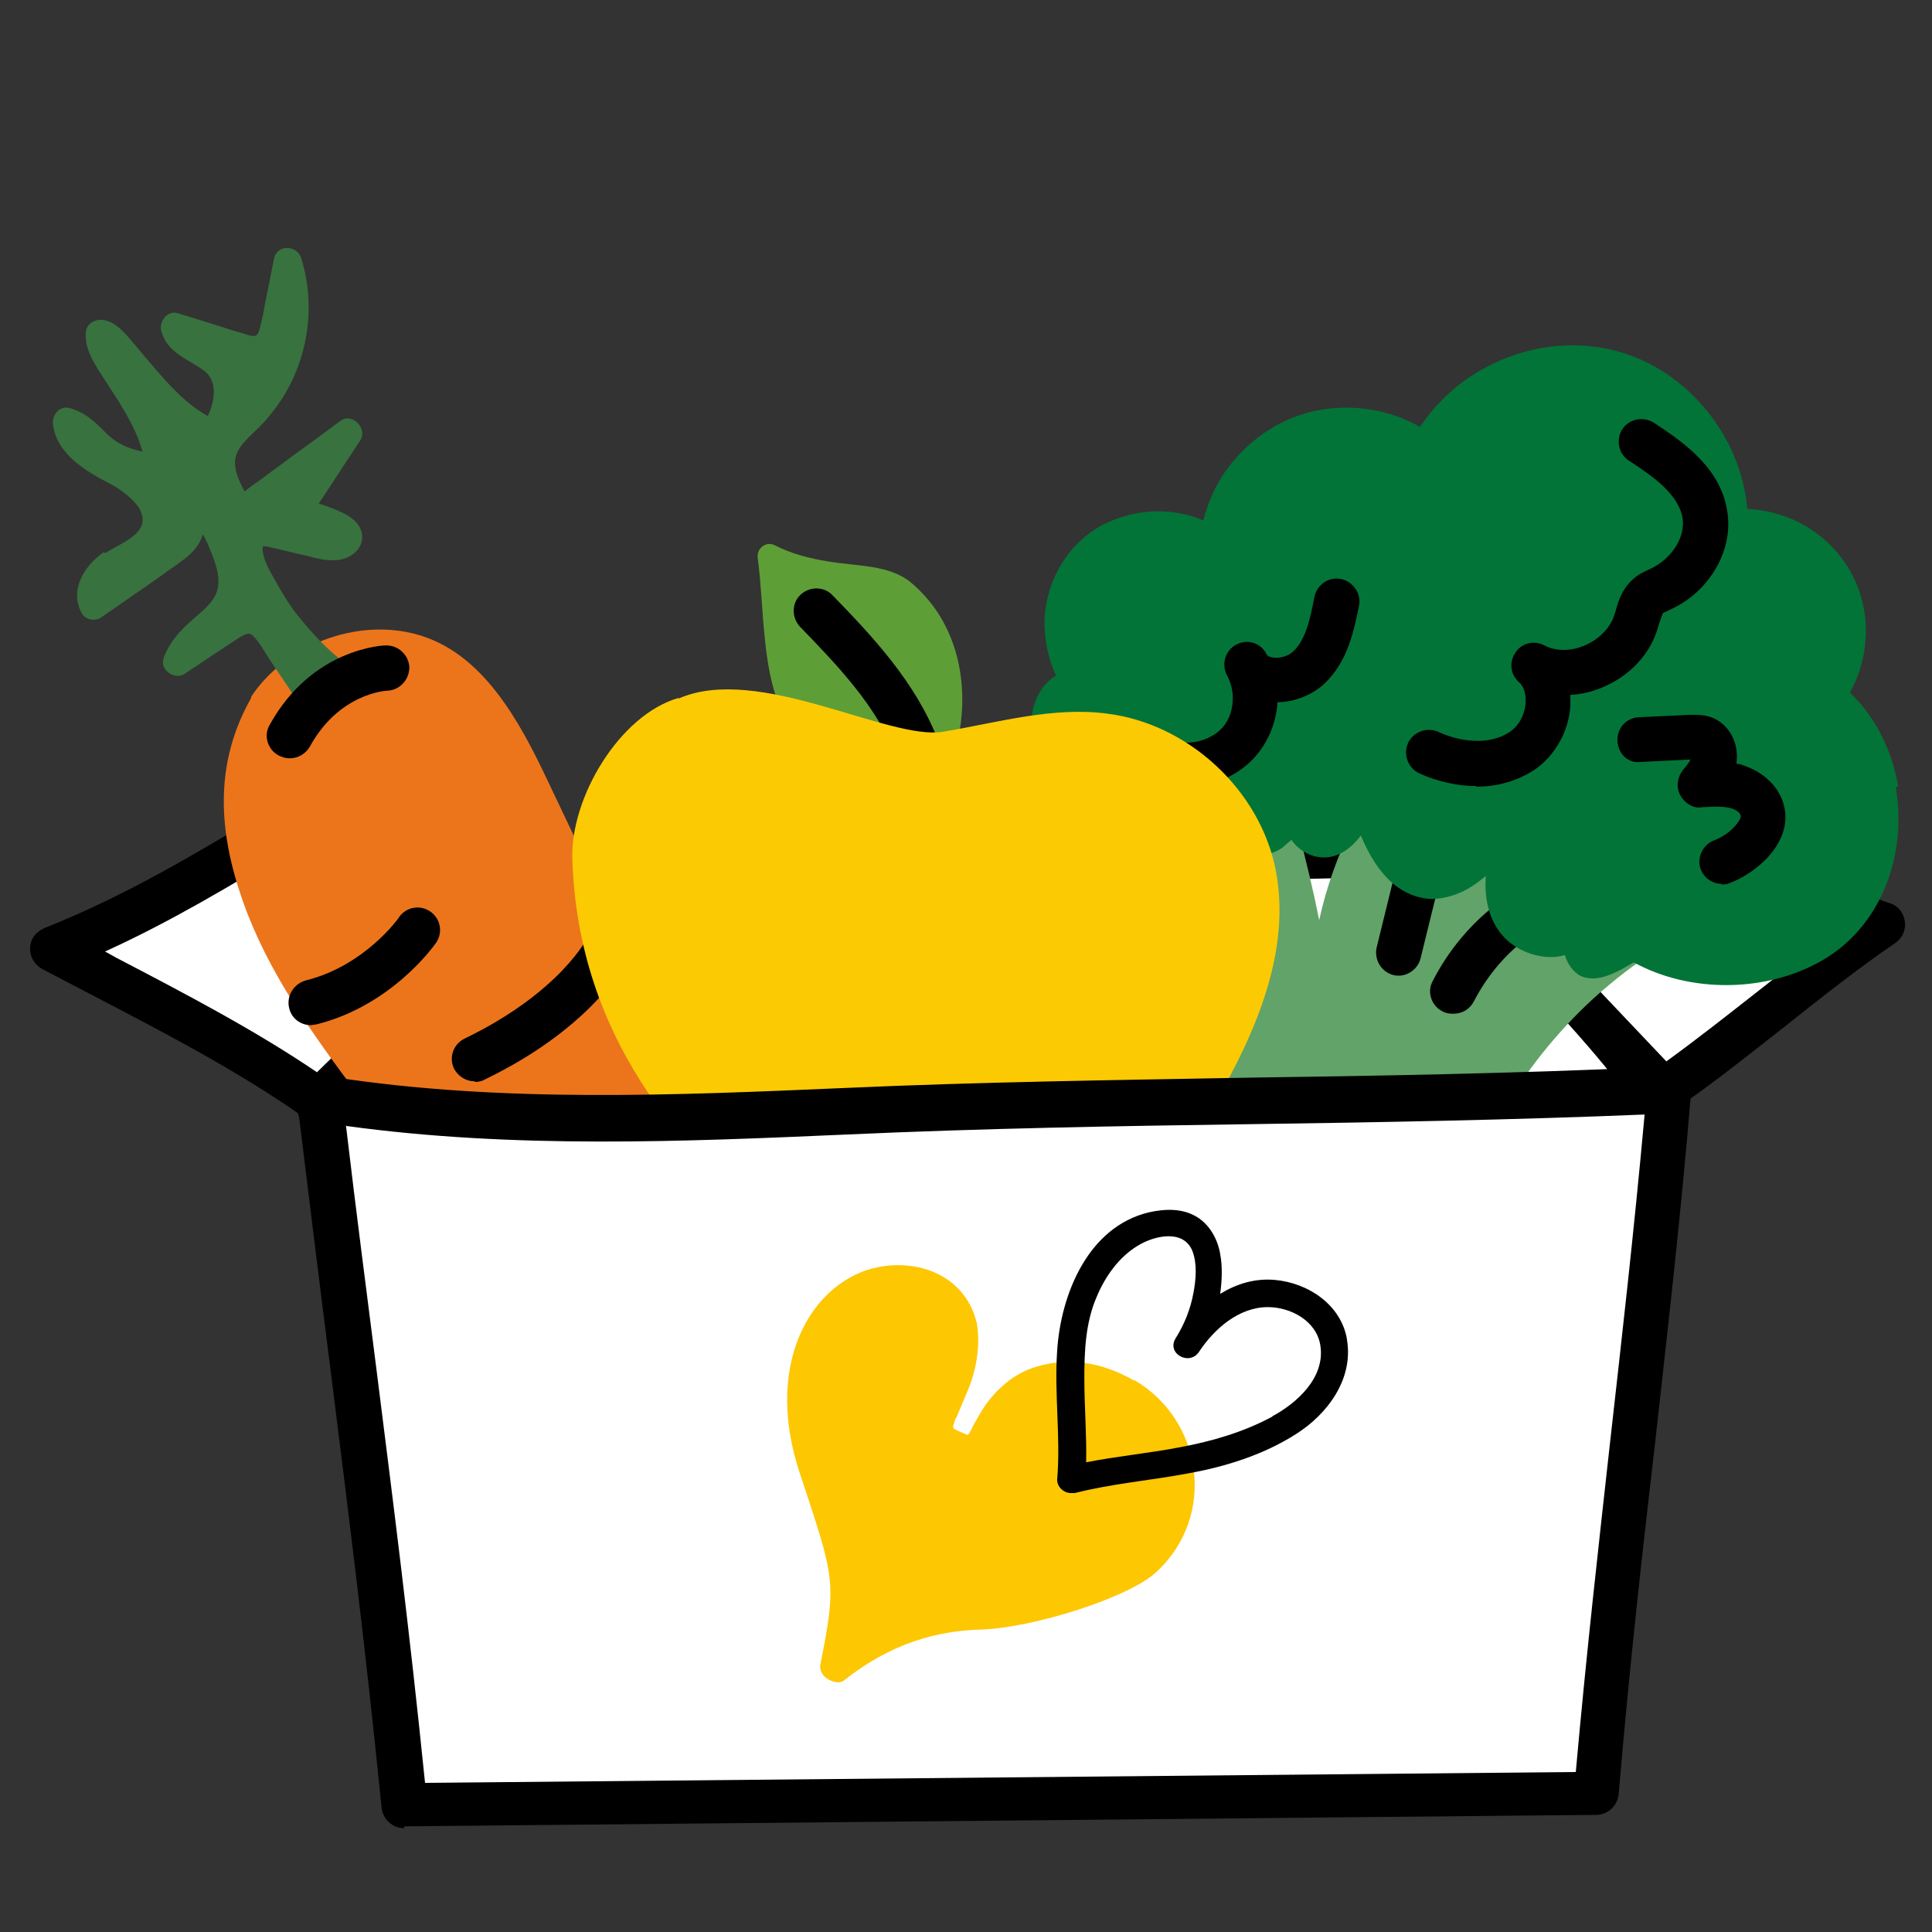 <?xml version="1.0" encoding="UTF-8"?>
<svg id="Calque_1" data-name="Calque 1" xmlns="http://www.w3.org/2000/svg" viewBox="0 0 32 32">
  <rect x="0" y="0" width="32" height="32" fill="#333333" stroke="none"/>
  <defs>
    <style>
      .cls-1 {
        fill: #61a368;
      }

      .cls-2 {
        fill: #fdc702;
      }

      .cls-3 {
        fill: #fcca03;
      }

      .cls-4 {
        fill: #fff;
      }

      .cls-5 {
        fill: #ec751c;
      }

      .cls-6 {
        fill: #027438;
      }

      .cls-7 {
        fill: #38723f;
      }

      .cls-8 {
        fill: #5e9e37;
      }
    </style>
  </defs>
  <g>
    <g>
      <path class="cls-4" d="M27.55,18.07c1.21-.83,2.42-1.92,3.64-2.75-1.29-.42-3.65-2.3-5.14-3-.63.6-1.62,1.2-2.32,1.72l3.83,4.03Z"/>
      <path d="M27.55,18.45c-.1,0-.2-.04-.27-.12l-3.83-4.03c-.07-.08-.11-.18-.1-.29,0-.11.06-.21.15-.27.23-.17.49-.35.76-.54.55-.38,1.12-.77,1.52-1.15.11-.11.28-.13.42-.07.69.32,1.55.89,2.39,1.43,1.01.66,2.05,1.34,2.71,1.55.14.04.23.16.25.3.02.14-.04.28-.16.36-.6.41-1.21.89-1.8,1.36-.6.47-1.22.97-1.84,1.39-.06.04-.14.07-.21.07ZM24.29,14.09l3.31,3.49c.51-.37,1.03-.78,1.54-1.18.42-.33.86-.68,1.29-1-.66-.33-1.43-.84-2.25-1.36-.72-.47-1.47-.96-2.08-1.27-.42.36-.93.71-1.42,1.05-.14.09-.27.18-.4.27Z"/>
    </g>
    <g>
      <path class="cls-4" d="M5.3,18.24c-1.34-.95-2.98-1.74-4.43-2.51,2.38-.94,4.22-2.42,6.52-3.53l1.96,2.08-4.05,3.97Z"/>
      <path d="M5.3,18.61c-.08,0-.15-.02-.22-.07-1.05-.75-2.29-1.4-3.5-2.03l-.88-.46c-.13-.07-.21-.21-.2-.35,0-.15.1-.27.24-.33,1.33-.53,2.47-1.21,3.68-1.94.89-.54,1.81-1.09,2.82-1.58.15-.07.32-.04.44.08l1.96,2.08c.14.15.13.38-.01.52l-4.05,3.97c-.07.07-.17.11-.26.11ZM1.74,15.76l.18.1c1.13.59,2.3,1.2,3.33,1.9l3.57-3.49-1.51-1.61c-.88.44-1.71.94-2.51,1.42-.97.58-1.96,1.18-3.06,1.68Z"/>
    </g>
    <g>
      <path class="cls-4" d="M23.81,14.14l-14.55.34-3.96,3.87s7.64,1.27,11.7,1.21,9.91-1.21,10.3-1.37-3.49-4.06-3.49-4.06Z"/>
      <path d="M16.71,19.94c-4.1,0-11.17-1.17-11.47-1.22-.14-.02-.25-.12-.3-.26-.04-.13,0-.28.1-.38l3.96-3.87c.07-.07.16-.1.25-.11l14.54-.34c.1,0,.2.04.27.11,3.75,3.76,3.67,4.16,3.62,4.37-.03.12-.14.26-.26.3-.51.2-6.42,1.33-10.43,1.39-.1,0-.19,0-.29,0ZM6.09,18.1c2.01.31,7.66,1.13,10.9,1.09,3.55-.05,8.4-.93,9.81-1.25-.47-.64-1.84-2.11-3.14-3.43l-14.24.33-3.32,3.25Z"/>
    </g>
    <g>
      <path class="cls-5" d="M4.16,11.54c.57-.86,1.75-1.31,2.75-1.03,1.08.3,1.69,1.42,2.17,2.44,1.8,3.79,3.6,7.57,5.41,11.36.31.66.63,1.33.81,2.04.08.31.09.71-.18.89-.18.11-.41.08-.62.02-1.21-.36-2.12-1.32-2.96-2.26-1.97-2.21-3.84-4.51-5.62-6.88-.75-1-1.49-2.03-1.9-3.2s-.47-2.28.14-3.36"/>
      <path class="cls-7" d="M1.75,9.16c.19-.14.65-.28.61-.59-.02-.16-.15-.28-.27-.38-.14-.12-.31-.2-.46-.28-.33-.19-.69-.45-.75-.86-.03-.17.1-.34.28-.29.17.05.31.14.44.26.11.1.21.22.34.3.13.08.27.13.42.16-.08-.3-.24-.58-.4-.84-.11-.17-.22-.34-.33-.51-.11-.18-.22-.38-.21-.6,0-.16.14-.25.29-.23.21.03.36.22.49.37.15.18.3.36.45.53.23.26.48.52.79.69,0,0,0,0,0,0,.12-.24.17-.58-.06-.75-.27-.2-.61-.29-.71-.66-.04-.16.11-.35.28-.29.24.07.48.15.71.22.12.04.24.08.36.11.06.02.18.07.23.03.04-.04.06-.13.07-.18.03-.11.05-.23.07-.34.05-.25.1-.5.15-.75.05-.24.39-.22.45,0,.23.73.13,1.55-.25,2.21-.09.16-.21.32-.33.46-.12.14-.26.25-.38.39-.1.12-.16.25-.13.41.01.09.05.18.09.27.02.04.04.08.06.12.03-.02.06-.05.09-.07.07-.05.14-.1.21-.15.14-.11.29-.21.43-.32.29-.21.58-.42.86-.63.19-.14.45.12.33.32-.23.35-.46.7-.69,1.05.1.03.2.07.3.11.19.08.41.2.42.44,0,.19-.15.32-.32.37-.2.05-.39,0-.58-.05-.23-.05-.46-.11-.68-.16-.03,0-.05,0-.07,0,0,0,0,0,0,0,0,.02,0,.08,0,.07.02.17.12.34.2.48.11.2.23.4.37.58.26.32.52.61.86.85.13.09.18.32,0,.41-.09.05-.14.15-.22.22-.11.1-.25.16-.4.12-.17-.05-.26-.22-.36-.36-.1-.15-.21-.31-.31-.46-.09-.13-.17-.29-.28-.41-.08-.09-.13-.05-.23,0-.31.2-.62.41-.92.61-.16.11-.42-.06-.35-.26.09-.25.25-.43.44-.6.15-.14.35-.28.43-.47.1-.24-.02-.53-.11-.75-.03-.08-.07-.16-.11-.23-.05.17-.16.3-.32.42-.45.33-.91.64-1.37.96-.1.07-.27.03-.32-.08-.2-.38.04-.77.36-1ZM4.39,9.01s0,0,0,0c0,0,0,0,0,0Z"/>
      <path d="M4.79,12.56c-.06,0-.12-.02-.18-.05-.18-.1-.25-.33-.14-.51.7-1.26,1.87-1.31,1.92-1.31h.01c.2,0,.37.16.38.36,0,.21-.16.38-.36.39-.04,0-.81.05-1.29.93-.07.12-.2.19-.33.19Z"/>
      <path d="M5.15,16.98c-.17,0-.32-.11-.36-.28-.05-.2.07-.4.27-.46.98-.24,1.55-1.04,1.55-1.05.12-.17.35-.21.52-.09.17.12.21.35.09.52-.03.04-.73,1.04-1.99,1.35-.03,0-.06.01-.09.01Z"/>
      <path d="M7.86,17.91c-.14,0-.27-.08-.34-.21-.09-.19-.01-.41.18-.5,1.59-.77,2.04-1.68,2.04-1.69.09-.18.31-.27.5-.18.19.09.27.3.19.49-.02.05-.54,1.16-2.4,2.06-.05.03-.11.04-.16.04Z"/>
      <path d="M10.42,23.62c-.18,0-.34-.13-.37-.32-.03-.21.11-.4.32-.43.45-.07.95-.54,1.1-.72.14-.16.37-.17.53-.04.16.14.17.37.04.53-.08.09-.76.86-1.56.97-.02,0-.04,0-.05,0Z"/>
      <path d="M11.2,24.86c-.2,0-.36-.15-.37-.35-.01-.21.14-.38.35-.4.02,0,1.02-.08,1.85-.99.14-.15.38-.16.53-.02.15.14.16.38.02.53-1.04,1.14-2.3,1.23-2.35,1.23,0,0-.01,0-.02,0Z"/>
    </g>
    <g>
      <path class="cls-1" d="M27.26,15.71s0-.07,0-.11c0-.15-.02-.29-.03-.44-.03-.37-.06-.74-.08-1.11,0-.07,0-.13-.01-.2,0-.02,0-.04,0-.06,0-.01,0-.02,0-.02,0-.06-.02-.13-.09-.16,0,0,0,0-.01,0,0,0,0,0-.01,0,0,0,0,0,0,0,0,0,0,0-.01,0-.02,0-.04,0-.06,0-.49,0-.98,0-1.47-.01-.8,0-1.6-.01-2.39-.02-.18,0-.37,0-.55,0-.05,0-.11.03-.14.08-.25.5-.44,1.03-.56,1.58-.1-.5-.22-1-.35-1.49-.01-.05-.06-.1-.11-.11l-1.37-.25c-.07-.01-.13-.02-.2-.04-.14-.02-.25.11-.18.24.38.68.46,1.48.51,2.24.06.96.05,1.92-.04,2.88-.05.53-.12,1.06-.21,1.59-.01.08.02.18.11.2,1.23.3,2.48.67,3.76.64.07,0,.14-.05.15-.12.28-1.6,1.08-3.1,2.23-4.25.32-.32.67-.61,1.04-.87,0,0,0,0,0,0,.05-.03.08-.09.08-.16ZM27.12,13.84s0-.01,0-.02c0,0,0,.01,0,.02,0,0,0,0,0,0Z"/>
      <path d="M24.06,16.79c-.06,0-.12-.01-.17-.04-.18-.09-.26-.32-.16-.5.25-.49.61-.93,1.05-1.27.16-.13.4-.1.53.06.13.16.1.4-.06.53-.35.27-.64.63-.84,1.02-.07.13-.2.2-.33.2Z"/>
      <path d="M23.17,16.16s-.06,0-.09-.01c-.2-.05-.32-.25-.28-.45l.29-1.18c.05-.2.25-.33.45-.28.2.05.32.25.28.45l-.29,1.18c-.04.17-.2.29-.36.29Z"/>
      <path class="cls-6" d="M31.44,13.02c-.1-.58-.37-1.14-.8-1.55.27-.48.34-1.07.18-1.6-.16-.55-.57-1.01-1.09-1.25-.25-.11-.52-.18-.79-.19-.08-.94-.64-1.82-1.45-2.31-.87-.53-1.95-.52-2.85-.05-.45.23-.84.58-1.12,1-.53-.3-1.16-.39-1.76-.26-.62.14-1.15.53-1.5,1.05-.15.23-.26.49-.33.76-.53-.23-1.15-.19-1.66.07-.59.31-.95.94-.97,1.6,0,.31.06.62.19.9-.48.29-.53,1.06-.2,1.5.24.32.6.5.98.62.26.08.53.11.79.17.2.05.39.09.59.14.28.28.66.5,1.06.54.18.02.38-.01.53-.12.05-.04.1-.09.15-.13.11.16.3.28.5.29.27.02.49-.15.65-.36.13.31.3.6.55.81.18.14.38.23.61.24.24,0,.48-.08.68-.21.08-.05.15-.11.23-.17-.03.39.06.8.36,1.07.25.22.63.33.95.24.04.14.13.27.25.34.29.14.63-.07.89-.22.93.51,2.18.5,3.1-.02,1.01-.57,1.43-1.77,1.24-2.88Z"/>
      <path d="M24.46,13.02c-.31,0-.64-.07-.95-.21-.19-.09-.27-.31-.19-.5.09-.19.31-.27.5-.19.34.16.84.24,1.19,0,.15-.1.25-.29.26-.49,0-.08,0-.23-.11-.33-.14-.12-.17-.33-.06-.49.1-.16.31-.21.48-.12.19.1.44.1.67,0,.23-.1.41-.28.48-.48l.03-.09c.04-.15.1-.35.27-.51.1-.1.22-.15.31-.19.37-.18.57-.53.53-.83-.06-.39-.47-.69-.89-.96-.17-.11-.22-.34-.11-.52.11-.17.34-.22.52-.11.54.35,1.12.78,1.22,1.48.1.62-.28,1.29-.89,1.59-.1.05-.15.07-.17.08-.02.02-.05.12-.07.18l-.04.13c-.14.41-.47.75-.91.93-.17.07-.34.11-.52.12,0,.06,0,.11,0,.17-.02.42-.25.83-.58,1.06-.28.19-.62.29-.98.29Z"/>
      <path d="M19.67,13.05c-.17,0-.35-.03-.51-.09-.19-.07-.29-.29-.22-.48.07-.19.29-.29.48-.22.27.1.63.01.83-.21.19-.22.22-.57.09-.83,0-.01-.01-.02-.02-.04-.09-.18-.03-.4.15-.5.18-.1.4-.04.5.14,0,0,0,.01.01.02.02.03.05.04.1.05.11.02.26-.02.34-.1.2-.19.28-.52.35-.9.04-.2.23-.34.44-.3.2.04.34.24.3.44-.08.39-.18.92-.57,1.29-.2.19-.5.31-.78.31-.02.32-.14.63-.35.88-.29.34-.72.52-1.15.52Z"/>
      <path d="M28.52,14.64c-.15,0-.29-.09-.35-.24-.07-.19.03-.41.22-.48.13-.05.25-.13.35-.24.08-.09.1-.15.09-.17,0-.03-.05-.09-.15-.12-.13-.04-.31-.03-.49-.02-.14.03-.29-.07-.36-.2-.07-.13-.05-.29.04-.41.05-.06.1-.12.13-.18l-.82.04c-.23.03-.38-.15-.39-.35-.01-.21.15-.38.35-.39l.85-.04c.09,0,.23-.01.38.05.28.12.44.43.39.76.05,0,.1.02.15.04.37.13.63.43.66.78.02.25-.08.5-.29.73-.18.19-.4.34-.64.43-.04.02-.09.02-.13.02Z"/>
    </g>
    <g>
      <g>
        <path class="cls-8" d="M15.56,12.95c-.37.43-1.11.19-1.6-.1-.25-.14-.49-.32-.68-.53-.41-.47-.55-1.11-.61-1.73-.05-.45-.06-.9-.12-1.35-.02-.16.14-.28.28-.21.27.14.58.22.89.27.47.08,1.01.05,1.37.35,1.22,1.03.88,2.82.48,3.28Z"/>
        <path d="M15.19,12.77c-.15,0-.29-.09-.35-.24-.31-.83-.99-1.53-1.59-2.15-.14-.15-.14-.39.01-.53.15-.14.39-.14.53.01.65.67,1.38,1.44,1.75,2.41.07.19-.02.41-.22.48-.04.02-.09.02-.13.02Z"/>
      </g>
      <path class="cls-3" d="M11.24,11.56c-.98.28-1.8,1.66-1.76,2.68.1,3.01,1.88,4.77,3,5.85.51.48,1.18.99,1.84.76.16-.06.31-.16.48-.19.35-.08.69.13,1.03.25.86.3,1.85.02,2.58-.52.73-.54,1.25-1.32,1.71-2.11.68-1.18,1.27-2.53,1.01-3.87-.26-1.32-1.44-2.42-2.79-2.59-.91-.12-1.82.15-2.72.3s-3.06-1.13-4.38-.55Z"/>
    </g>
    <g>
      <path class="cls-4" d="M27.64,18.09c-.37,4.3-.84,7.34-1.2,11.63l-19.74.19c-.42-4.25-.87-7.23-1.37-11.47l.14-.21c2.82.43,5.7.31,8.55.18,4.42-.19,8.85-.14,13.27-.33"/>
      <path d="M6.69,30.28c-.19,0-.35-.15-.37-.34-.27-2.7-.55-4.89-.84-7.21-.17-1.33-.34-2.71-.53-4.26-.01-.09.01-.18.06-.26l.14-.21c.08-.12.23-.18.37-.16,2.8.43,5.69.3,8.48.18,2.22-.1,4.47-.13,6.65-.17,2.17-.03,4.42-.07,6.63-.17.08,0,.14.01.19.04.06-.03.11-.04.2-.04.21.02.36.2.34.41-.18,2.16-.4,4.03-.6,5.84-.21,1.8-.42,3.66-.6,5.79-.02.19-.18.34-.37.34l-19.74.19h0ZM5.73,18.64c.17,1.44.34,2.74.5,4,.28,2.22.55,4.33.81,6.89l19.06-.18c.18-2.01.38-3.77.57-5.48.19-1.69.39-3.43.57-5.41-2.19.09-4.41.13-6.56.16-2.17.03-4.42.07-6.63.17-2.73.12-5.54.24-8.31-.14Z"/>
    </g>
  </g>
  <g>
    <path class="cls-2" d="M18.79,22.87c-.57-.33-1.11-.38-1.6-.24-.22.06-.43.18-.6.34-.09.08-.13.13-.19.2-.12.15-.21.31-.3.48,0,.02-.03.05-.04.08-.02.03-.03.04-.05.03-.05-.02-.15-.06-.2-.09-.03-.02-.03-.04,0-.12,0-.02.02-.06.03-.07.07-.17.12-.28.21-.5s.2-.64.13-1.06c-.17-.72-.84-1.04-1.53-.95-1.1.14-2.05,1.49-1.4,3.44.58,1.75.61,1.78.34,3.15-.05.23.27.36.38.28.78-.62,1.54-.83,2.29-.85.86-.03,2.44-.53,2.89-.95,1.01-.93.77-2.52-.36-3.18Z"/>
    <path d="M22.31,22.18c-.1-.57-.64-.93-1.19-.98-.33-.03-.63.06-.91.23.03-.22.04-.45,0-.66-.04-.24-.17-.48-.38-.61-.24-.15-.53-.14-.8-.08-1.01.24-1.46,1.36-1.52,2.29-.05.71.06,1.43,0,2.14,0,.12.11.22.23.22.02,0,.04,0,.06,0,0,0,0,0,0,0,.63-.16,1.27-.21,1.9-.33.61-.11,1.24-.31,1.77-.65.52-.33.95-.91.84-1.56ZM21.08,23.46c-.48.26-1,.41-1.53.51-.52.1-1.05.15-1.56.25.01-.46-.03-.93-.03-1.39,0-.45.02-.92.2-1.34.14-.34.37-.67.69-.86.26-.16.75-.28.9.09.08.21.06.46.02.68-.05.28-.15.53-.3.77-.15.25.23.46.39.22.25-.38.66-.74,1.14-.74.38,0,.81.23.87.64.08.53-.39.95-.8,1.17Z"/>
  </g>
</svg>